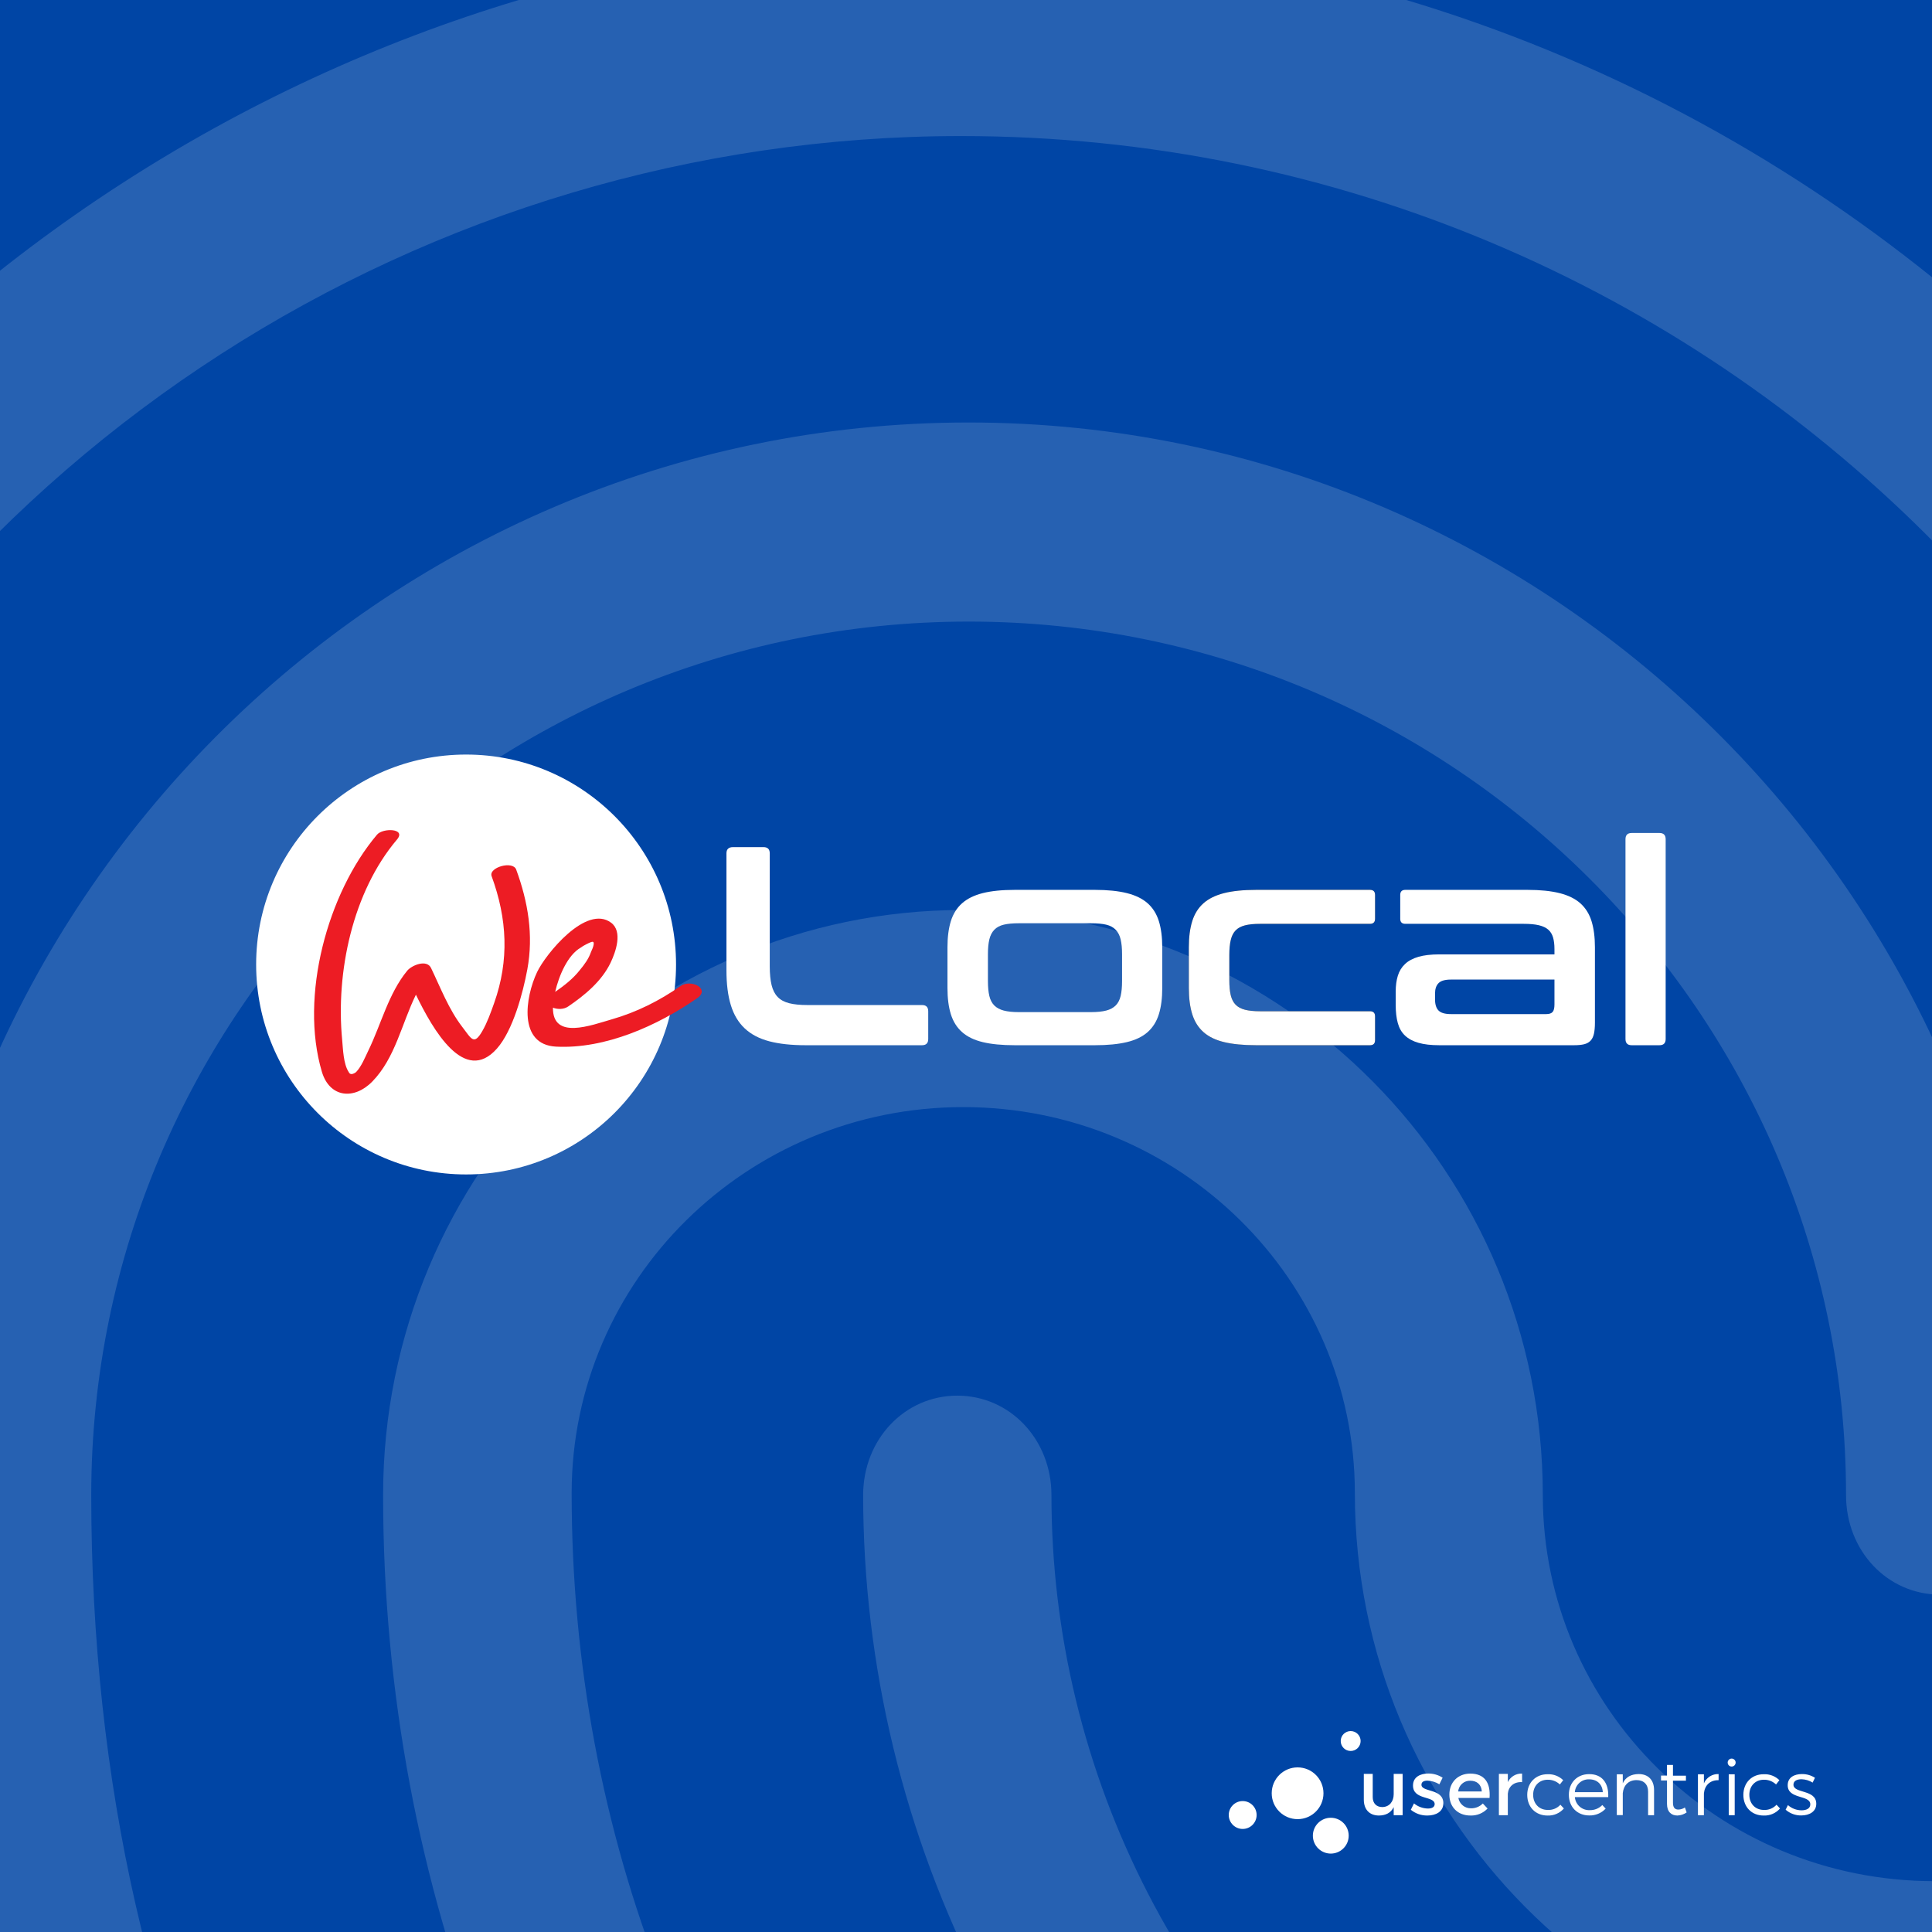 <svg width="500" height="500" viewBox="0 0 500 500" fill="none" xmlns="http://www.w3.org/2000/svg">
<rect x="0" y="0" width="500" height="500" fill="#333333" stroke="none"/>
<g clip-path="url(#clip0_2610_6157)">
<path d="M500 0H0V500H500V0Z" fill="#0045A5"/>
<path opacity="0.15" d="M533.806 -137.774C529.856 -137.777 525.981 -138.853 522.595 -140.888C429.049 -191.865 348.208 -213.492 251.205 -213.492C154.669 -213.492 63.132 -189.296 -20.185 -140.888C-31.878 -134.193 -46.499 -138.833 -53.319 -151.18C-59.656 -163.543 -55.265 -179.518 -43.572 -186.197C46.001 -238.042 147.71 -265.231 251.205 -264.999C354.981 -264.999 445.616 -240.787 545.016 -186.727C550.853 -183.416 555.18 -177.971 557.088 -171.537C558.995 -165.103 558.335 -158.18 555.246 -152.223C550.808 -142.99 542.525 -137.774 533.806 -137.774ZM-163.478 132.511C-168.561 132.458 -173.502 130.825 -177.616 127.84C-188.827 119.587 -191.256 103.628 -183.455 91.779C-135.187 19.689 -73.825 -36.956 -0.753 -76.614C152.24 -160.039 348.114 -160.553 501.606 -77.127C574.678 -37.423 636.071 18.707 684.308 90.284C692.093 101.619 689.68 118.093 678.469 126.329C675.872 128.305 672.892 129.717 669.718 130.476C666.545 131.235 663.248 131.325 660.038 130.739C656.828 130.153 653.776 128.904 651.076 127.072C648.375 125.241 646.086 122.867 644.355 120.101C600.509 55.298 544.969 4.289 479.185 -31.242C339.348 -106.945 160.524 -106.945 21.185 -30.728C-45.082 5.317 -100.637 56.855 -144.483 121.705C-146.35 125.078 -149.111 127.871 -152.462 129.778C-155.813 131.684 -159.625 132.63 -163.478 132.511ZM141.045 754.076C137.796 754.105 134.579 753.423 131.62 752.079C128.662 750.734 126.033 748.759 123.918 746.291C81.536 701.495 58.632 672.659 25.997 610.347C-7.573 547.069 -25.168 469.81 -25.168 386.945C-25.168 233.967 98.647 109.342 250.676 109.342C402.704 109.342 526.456 233.967 526.456 386.945C526.456 401.363 515.728 412.682 502.089 412.682C488.449 412.682 477.753 401.332 477.753 386.945C477.753 262.382 375.923 160.864 250.707 160.864C125.491 160.864 23.614 262.289 23.614 386.945C23.614 461.09 39.184 529.584 68.924 585.201C100.064 644.368 121.551 669.654 159.076 709.763C163.543 714.804 166.01 721.307 166.01 728.043C166.01 734.779 163.543 741.281 159.076 746.322C154.311 751.166 147.838 753.95 141.045 754.076V754.076ZM490.396 658.817C432.412 658.817 381.248 643.356 339.364 612.978C303.492 587.2 274.266 553.258 254.099 513.956C233.933 474.654 223.403 431.119 223.381 386.945C223.381 372.527 234.109 361.191 247.748 361.191C261.388 361.191 272.116 372.527 272.116 386.945C272.108 422.824 280.683 458.185 297.124 490.077C313.565 521.968 337.396 549.463 366.627 570.269C401.225 594.995 441.676 606.828 490.396 606.828C507.398 606.528 524.346 604.804 541.061 601.674C554.218 599.105 566.892 608.37 569.321 622.788C570.585 629.386 569.201 636.216 565.468 641.801C561.736 647.387 555.955 651.279 549.376 652.636C529.954 656.546 510.206 658.615 490.396 658.817ZM392.459 764.898C390.312 764.808 388.184 764.458 386.121 763.854C308.659 741.2 257.978 710.822 204.868 655.719C136.654 584.095 99.146 488.868 99.146 386.914C99.146 303.488 166.378 235.508 249.212 235.508C332.046 235.508 399.278 303.488 399.278 386.945C399.278 442.048 444.588 486.844 500.625 486.844C556.663 486.844 601.972 442.048 601.972 386.945C601.972 192.799 443.623 35.212 248.729 35.212C110.294 35.181 -16.339 116.551 -73.342 242.717C-92.353 284.43 -102.085 333.352 -102.085 386.945C-102.085 427.1 -98.675 490.44 -69.387 572.838C-64.514 586.229 -70.851 601.161 -83.509 605.8C-96.183 610.954 -110.306 603.745 -114.65 590.869C-138.519 523.403 -150.212 456.466 -150.212 386.898C-150.212 325.1 -139.017 268.969 -117.094 220.047C-52.291 76.364 91.454 -16.839 248.807 -16.839C470.497 -16.839 650.769 163.916 650.769 386.431C650.769 469.841 583.537 537.821 500.703 537.821C417.869 537.821 350.637 469.841 350.637 386.431C350.637 331.328 305.312 286.516 249.29 286.516C193.268 286.516 147.943 331.328 147.943 386.431C147.943 474.481 180.096 556.879 239.06 618.677C285.257 667.054 329.601 693.835 398.344 713.92C411.501 717.517 418.819 731.935 415.471 745.326C412.918 757.175 402.688 764.898 392.459 764.898Z" fill="white"/>
<path d="M363 469.774H360.687V467.682C359.965 469.171 358.626 469.836 356.869 469.856C354.421 469.856 352.953 468.285 352.953 465.734V459.083H355.261V465.09C355.261 466.698 356.209 467.667 357.755 467.667C359.605 467.625 360.687 466.203 360.687 464.333V459.083H363V469.774ZM373.351 460.067L372.506 461.777C371.576 461.198 370.51 460.871 369.415 460.829C368.513 460.829 367.869 461.133 367.869 461.896C367.869 463.864 373.537 462.803 373.537 466.677C373.537 468.867 371.584 469.856 369.415 469.856C367.851 469.884 366.329 469.357 365.118 468.367L365.937 466.719C366.954 467.556 368.226 468.025 369.544 468.048C370.528 468.048 371.29 467.703 371.29 466.899C371.29 464.709 365.664 465.935 365.684 462.076C365.684 459.907 367.57 458.985 369.621 458.985C370.943 458.975 372.24 459.351 373.351 460.067ZM385.495 465.312H377.421C377.561 466.082 377.973 466.776 378.582 467.267C379.192 467.758 379.957 468.013 380.74 467.986C381.3 467.992 381.856 467.885 382.374 467.67C382.892 467.456 383.361 467.139 383.754 466.739L384.98 468.048C384.413 468.644 383.725 469.114 382.963 469.425C382.201 469.737 381.382 469.884 380.559 469.856C377.262 469.856 375.093 467.661 375.093 464.446C375.093 461.231 377.324 459.021 380.497 459.005C384.253 459.005 385.784 461.453 385.495 465.312ZM383.486 463.627C383.403 461.896 382.26 460.85 380.513 460.85C379.734 460.823 378.974 461.096 378.39 461.613C377.807 462.13 377.443 462.851 377.375 463.627H383.486ZM390.225 461.211C390.555 460.52 391.082 459.942 391.739 459.55C392.397 459.158 393.155 458.968 393.919 459.005V461.211C391.77 461.092 390.405 462.36 390.225 464.189V469.774H387.911V459.083H390.225V461.211ZM404.558 460.711L403.693 461.819C402.843 461.01 401.708 460.569 400.534 460.592C398.345 460.592 396.779 462.179 396.779 464.488C396.779 466.796 398.324 468.408 400.534 468.408C401.149 468.444 401.764 468.342 402.333 468.109C402.903 467.877 403.414 467.519 403.827 467.064L404.734 468.032C404.21 468.636 403.556 469.114 402.822 469.43C402.088 469.747 401.292 469.894 400.494 469.861C397.402 469.861 395.248 467.667 395.248 464.513C395.248 461.36 397.438 459.17 400.494 459.17C401.241 459.133 401.988 459.251 402.687 459.516C403.387 459.781 404.024 460.188 404.558 460.711ZM416.208 465.09H407.568C407.652 466.038 408.097 466.917 408.812 467.546C409.527 468.174 410.455 468.503 411.406 468.465C412.013 468.482 412.617 468.373 413.18 468.145C413.744 467.917 414.253 467.575 414.678 467.141L415.543 468.068C415 468.65 414.339 469.109 413.604 469.413C412.869 469.718 412.077 469.862 411.283 469.836C408.191 469.836 406.017 467.641 406.017 464.488C406.017 461.334 408.191 459.145 411.256 459.145C414.678 459.124 416.368 461.494 416.208 465.09ZM414.802 463.807C414.699 461.777 413.333 460.489 411.262 460.489C410.337 460.456 409.434 460.784 408.745 461.403C408.056 462.021 407.634 462.884 407.568 463.807H414.802ZM428.068 463.241V469.774H426.524V463.663C426.524 461.798 425.4 460.69 423.53 460.69C421.437 460.69 420.154 462.076 419.974 464.086V469.753H418.429V459.186H419.974V461.515C420.716 459.907 422.143 459.145 424.096 459.124C426.585 459.124 428.068 460.69 428.068 463.241ZM436.503 469.053C435.8 469.546 434.97 469.825 434.112 469.856C432.566 469.856 431.417 468.929 431.417 466.842V460.793H429.873V459.526H431.417V456.759H432.963V459.552H436.318V460.84H432.963V466.549C432.963 467.837 433.479 468.316 434.365 468.316C434.968 468.298 435.554 468.11 436.055 467.775L436.503 469.053ZM440.971 461.535C441.284 460.795 441.817 460.168 442.496 459.737C443.175 459.306 443.969 459.092 444.773 459.124V460.711C442.542 460.67 441.166 462.056 440.971 464.147V469.774H439.425V459.186H440.971V461.535ZM449.183 456.151C449.183 456.424 449.075 456.686 448.881 456.88C448.688 457.073 448.426 457.182 448.152 457.182C447.88 457.182 447.617 457.073 447.424 456.88C447.231 456.686 447.122 456.424 447.122 456.151C447.122 455.878 447.231 455.616 447.424 455.422C447.617 455.229 447.88 455.121 448.152 455.121C448.426 455.121 448.688 455.229 448.881 455.422C449.075 455.616 449.183 455.878 449.183 456.151ZM447.395 469.774V459.186H448.941V469.774H447.395ZM460.508 460.711L459.642 461.819C458.794 461.011 457.66 460.57 456.489 460.592C454.294 460.592 452.728 462.179 452.728 464.488C452.728 466.796 454.273 468.408 456.489 468.408C457.1 468.441 457.711 468.338 458.276 468.105C458.843 467.872 459.349 467.517 459.761 467.064L460.668 468.032C460.144 468.636 459.491 469.114 458.756 469.431C458.022 469.747 457.226 469.895 456.427 469.861C453.335 469.861 451.182 467.667 451.182 464.513C451.182 461.36 453.372 459.17 456.427 459.17C457.177 459.131 457.927 459.248 458.629 459.513C459.331 459.778 459.971 460.186 460.508 460.711ZM469.71 460.087L469.107 461.334C468.245 460.79 467.252 460.491 466.232 460.469C465.047 460.469 464.145 460.891 464.145 461.875C464.145 464.225 470.05 463.024 470.05 466.822C470.05 468.882 468.2 469.836 466.175 469.836C464.684 469.864 463.236 469.332 462.116 468.347L462.718 467.162C463.688 468.021 464.936 468.499 466.232 468.506C467.479 468.506 468.484 468.048 468.505 467.002C468.566 464.426 462.636 465.755 462.657 461.999C462.657 459.969 464.403 459.124 466.335 459.124C467.53 459.109 468.703 459.444 469.71 460.087Z" fill="white"/>
<path d="M335.816 470.794C339.515 470.794 342.514 467.795 342.514 464.096C342.514 460.397 339.515 457.398 335.816 457.398C332.117 457.398 329.118 460.397 329.118 464.096C329.118 467.795 332.117 470.794 335.816 470.794Z" fill="white"/>
<path d="M349.553 453.152C350.976 453.152 352.129 451.999 352.129 450.576C352.129 449.153 350.976 448 349.553 448C348.13 448 346.977 449.153 346.977 450.576C346.977 451.999 348.13 453.152 349.553 453.152Z" fill="white"/>
<path d="M344.406 479.708C346.967 479.708 349.043 477.632 349.043 475.071C349.043 472.51 346.967 470.434 344.406 470.434C341.845 470.434 339.769 472.51 339.769 475.071C339.769 477.632 341.845 479.708 344.406 479.708Z" fill="white"/>
<path d="M321.607 473.329C323.599 473.329 325.213 471.714 325.213 469.722C325.213 467.73 323.599 466.115 321.607 466.115C319.615 466.115 318 467.73 318 469.722C318 471.714 319.615 473.329 321.607 473.329Z" fill="white"/>
<g clip-path="url(#clip1_2610_6157)">
<path d="M197.601 219.238C198.674 219.238 199.212 219.776 199.212 220.849V250.07C199.212 252.024 199.369 253.648 199.687 254.94C200.005 256.235 200.53 257.261 201.262 258.016C201.994 258.774 202.983 259.31 204.229 259.628C205.473 259.945 207.047 260.104 208.952 260.104H238.612C239.685 260.104 240.223 260.642 240.223 261.715V268.892C240.223 269.967 239.685 270.503 238.612 270.503H208.512C204.802 270.503 201.653 270.162 199.065 269.478C196.477 268.794 194.365 267.683 192.731 266.146C191.094 264.608 189.898 262.607 189.142 260.14C188.385 257.676 188.006 254.684 188.006 251.169V220.849C188.006 219.776 188.567 219.238 189.69 219.238H197.601Z" fill="white"/>
<path d="M255.676 253.878C255.676 255.442 255.796 256.735 256.042 257.76C256.286 258.786 256.714 259.604 257.324 260.214C257.934 260.824 258.751 261.264 259.777 261.532C260.803 261.8 262.095 261.934 263.659 261.934H282.335C283.946 261.934 285.263 261.8 286.289 261.532C287.313 261.264 288.13 260.824 288.741 260.214C289.352 259.604 289.779 258.786 290.023 257.76C290.267 256.735 290.388 255.442 290.388 253.878V246.921C290.388 245.408 290.267 244.138 290.023 243.112C289.779 242.087 289.352 241.259 288.741 240.623C288.13 239.989 287.313 239.549 286.289 239.304C285.263 239.061 283.946 238.938 282.335 238.938H263.659C262.095 238.938 260.803 239.061 259.777 239.304C258.751 239.549 257.934 239.989 257.324 240.623C256.714 241.259 256.286 242.087 256.042 243.112C255.796 244.138 255.676 245.408 255.676 246.921V253.878ZM283.359 230.297C286.629 230.297 289.388 230.578 291.634 231.139C293.879 231.701 295.674 232.58 297.018 233.775C298.359 234.973 299.324 236.51 299.911 238.389C300.496 240.27 300.789 242.527 300.789 245.163V255.71C300.789 258.346 300.496 260.605 299.911 262.483C299.324 264.364 298.359 265.902 297.018 267.098C295.674 268.295 293.879 269.161 291.634 269.697C289.388 270.235 286.629 270.503 283.359 270.503H262.634C259.313 270.503 256.543 270.235 254.322 269.697C252.098 269.161 250.317 268.295 248.975 267.098C247.631 265.902 246.668 264.364 246.081 262.483C245.496 260.605 245.204 258.346 245.204 255.71V245.163C245.204 242.527 245.496 240.27 246.081 238.389C246.668 236.51 247.631 234.973 248.975 233.775C250.317 232.58 252.098 231.701 254.322 231.139C256.543 230.578 259.313 230.297 262.634 230.297H283.359Z" fill="white"/>
<path d="M354.544 230.297C355.423 230.297 355.861 230.736 355.861 231.615V237.767C355.861 238.646 355.423 239.085 354.544 239.085H326.128C324.517 239.085 323.199 239.22 322.174 239.487C321.148 239.757 320.342 240.196 319.757 240.806C319.171 241.417 318.756 242.247 318.511 243.296C318.266 244.347 318.146 245.628 318.146 247.141V253.659C318.146 255.222 318.266 256.515 318.511 257.541C318.756 258.566 319.171 259.384 319.757 259.993C320.342 260.605 321.148 261.044 322.174 261.312C323.199 261.581 324.517 261.715 326.128 261.715H354.544C355.423 261.715 355.861 262.154 355.861 263.033V269.185C355.861 270.064 355.423 270.503 354.544 270.503H325.102C321.782 270.503 319.01 270.235 316.79 269.697C314.569 269.161 312.787 268.295 311.444 267.098C310.101 265.902 309.138 264.364 308.551 262.483C307.965 260.605 307.673 258.346 307.673 255.71V245.163C307.673 242.527 307.965 240.27 308.551 238.389C309.138 236.51 310.101 234.973 311.444 233.775C312.787 232.58 314.569 231.701 316.79 231.139C319.01 230.578 321.782 230.297 325.102 230.297H354.544Z" fill="#231F20"/>
<path d="M354.544 230.297C355.423 230.297 355.861 230.736 355.861 231.615V237.767C355.861 238.646 355.423 239.085 354.544 239.085H326.128C324.517 239.085 323.199 239.22 322.174 239.487C321.148 239.757 320.342 240.196 319.757 240.806C319.171 241.417 318.756 242.247 318.511 243.296C318.266 244.347 318.146 245.628 318.146 247.141V253.659C318.146 255.222 318.266 256.515 318.511 257.541C318.756 258.566 319.171 259.384 319.757 259.993C320.342 260.605 321.148 261.044 322.174 261.312C323.199 261.581 324.517 261.715 326.128 261.715H354.544C355.423 261.715 355.861 262.154 355.861 263.033V269.185C355.861 270.064 355.423 270.503 354.544 270.503H325.102C321.782 270.503 319.01 270.235 316.79 269.697C314.569 269.161 312.787 268.295 311.444 267.098C310.101 265.902 309.138 264.364 308.551 262.483C307.965 260.605 307.673 258.346 307.673 255.71V245.163C307.673 242.527 307.965 240.27 308.551 238.389C309.138 236.51 310.101 234.973 311.444 233.775C312.787 232.58 314.569 231.701 316.79 231.139C319.01 230.578 321.782 230.297 325.102 230.297H354.544Z" fill="white"/>
<path d="M400.169 262.447C400.948 262.447 401.498 262.264 401.816 261.898C402.133 261.532 402.293 260.885 402.293 259.957V253.512H375.489C373.973 253.512 372.912 253.819 372.303 254.428C371.691 255.039 371.385 255.929 371.385 257.101V258.639C371.385 259.957 371.691 260.921 372.303 261.532C372.912 262.143 373.973 262.447 375.489 262.447H400.169ZM395.334 230.297C398.605 230.297 401.365 230.578 403.61 231.139C405.856 231.701 407.65 232.58 408.993 233.775C410.336 234.973 411.3 236.51 411.887 238.389C412.47 240.27 412.766 242.527 412.766 245.163V264.644C412.766 265.816 412.679 266.781 412.509 267.537C412.337 268.295 412.045 268.892 411.63 269.332C411.214 269.771 410.665 270.076 409.982 270.247C409.297 270.418 408.42 270.503 407.346 270.503H372.484C370.336 270.503 368.542 270.296 367.103 269.88C365.662 269.467 364.503 268.844 363.623 268.013C362.744 267.183 362.123 266.109 361.757 264.79C361.391 263.473 361.208 261.91 361.208 260.104V256.588C361.208 255.075 361.391 253.721 361.757 252.524C362.123 251.328 362.744 250.315 363.623 249.485C364.503 248.655 365.662 248.033 367.103 247.617C368.542 247.203 370.336 246.995 372.484 246.995H402.293V245.603C402.293 244.431 402.169 243.432 401.927 242.6C401.682 241.771 401.267 241.099 400.681 240.586C400.095 240.074 399.29 239.696 398.264 239.451C397.24 239.207 395.921 239.085 394.309 239.085H363.697C362.819 239.085 362.379 238.646 362.379 237.767V231.615C362.379 230.736 362.819 230.297 363.697 230.297H395.334Z" fill="white"/>
<path d="M429.462 215.577C430.534 215.577 431.073 216.115 431.073 217.188V268.892C431.073 269.967 430.534 270.503 429.462 270.503H422.285C421.21 270.503 420.674 269.967 420.674 268.892V217.188C420.674 216.115 421.21 215.577 422.285 215.577H429.462Z" fill="white"/>
<path d="M174.958 249.612C174.958 279.619 150.632 303.945 120.625 303.945C90.617 303.945 66.29 279.619 66.29 249.612C66.29 219.603 90.617 195.277 120.625 195.277C150.632 195.277 174.958 219.603 174.958 249.612Z" fill="white"/>
<path d="M133.594 225.052C132.714 222.658 126.398 224.487 127.231 226.757C131.268 237.755 131.829 248.514 127.878 259.61C127.01 262.044 126.112 264.615 124.812 266.861C122.644 270.603 122.028 268.889 119.62 265.751C116.13 261.204 114.02 255.646 111.554 250.513C110.44 248.197 106.556 249.802 105.389 251.22C100.548 257.106 98.64 265.085 95.349 271.841C94.477 273.632 93.549 276.01 92.145 277.463C92.14 277.468 92.137 277.472 92.13 277.478C90.953 278.334 90.483 277.83 90.374 277.667C90.336 277.594 90.297 277.522 90.248 277.447C88.856 275.337 88.78 271.518 88.55 269.099C86.878 251.617 91.231 230.858 102.742 217.266C105.211 214.351 99.09 214.22 97.581 216.001C84.76 231.141 77.504 257.839 83.295 277.354C85.291 284.08 91.639 284.756 96.387 279.865C102.3 273.775 103.945 264.952 107.64 257.427C112.06 266.556 120.234 280.827 128.605 271.371C132.763 266.674 135.357 256.9 136.469 250.897C138.11 242.039 136.673 233.439 133.594 225.052Z" fill="#ED1C24"/>
<path d="M150.274 245.255C150.532 245.064 150.822 244.874 151.153 244.691C151.993 244.227 153.015 243.7 153.392 243.735C153.417 243.737 153.437 243.744 153.459 243.75C153.463 243.753 153.47 243.754 153.474 243.756C153.82 243.893 153.708 244.805 152.915 246.461C152.325 248.165 151.25 249.61 150.094 251.013C148.3 253.308 146.035 255.061 143.674 256.699C144.672 252.411 146.95 247.156 150.274 245.255ZM176.131 255.185C170.671 258.982 164.811 261.936 158.406 263.78C152.941 265.353 143.004 269.195 143.102 260.791C143.102 260.788 143.103 260.784 143.103 260.781C144.277 261.25 145.875 261.271 147.033 260.485C151.357 257.548 155.764 253.913 158.056 249.07C159.335 246.37 161.217 241.102 158.17 238.808C151.719 233.955 141.191 246.953 139.002 251.567C135.919 258.07 134.047 270.349 143.89 270.867C156.634 271.537 170.225 265.422 180.417 258.333C183.945 255.878 178.827 253.309 176.131 255.185Z" fill="#ED1C24"/>
</g>
</g>
<defs>
<clipPath id="clip0_2610_6157">
<rect width="500" height="500" fill="white"/>
</clipPath>
<clipPath id="clip1_2610_6157">
<rect width="367.709" height="108.668" fill="white" transform="translate(66.29 195.277)"/>
</clipPath>
</defs>
</svg>

